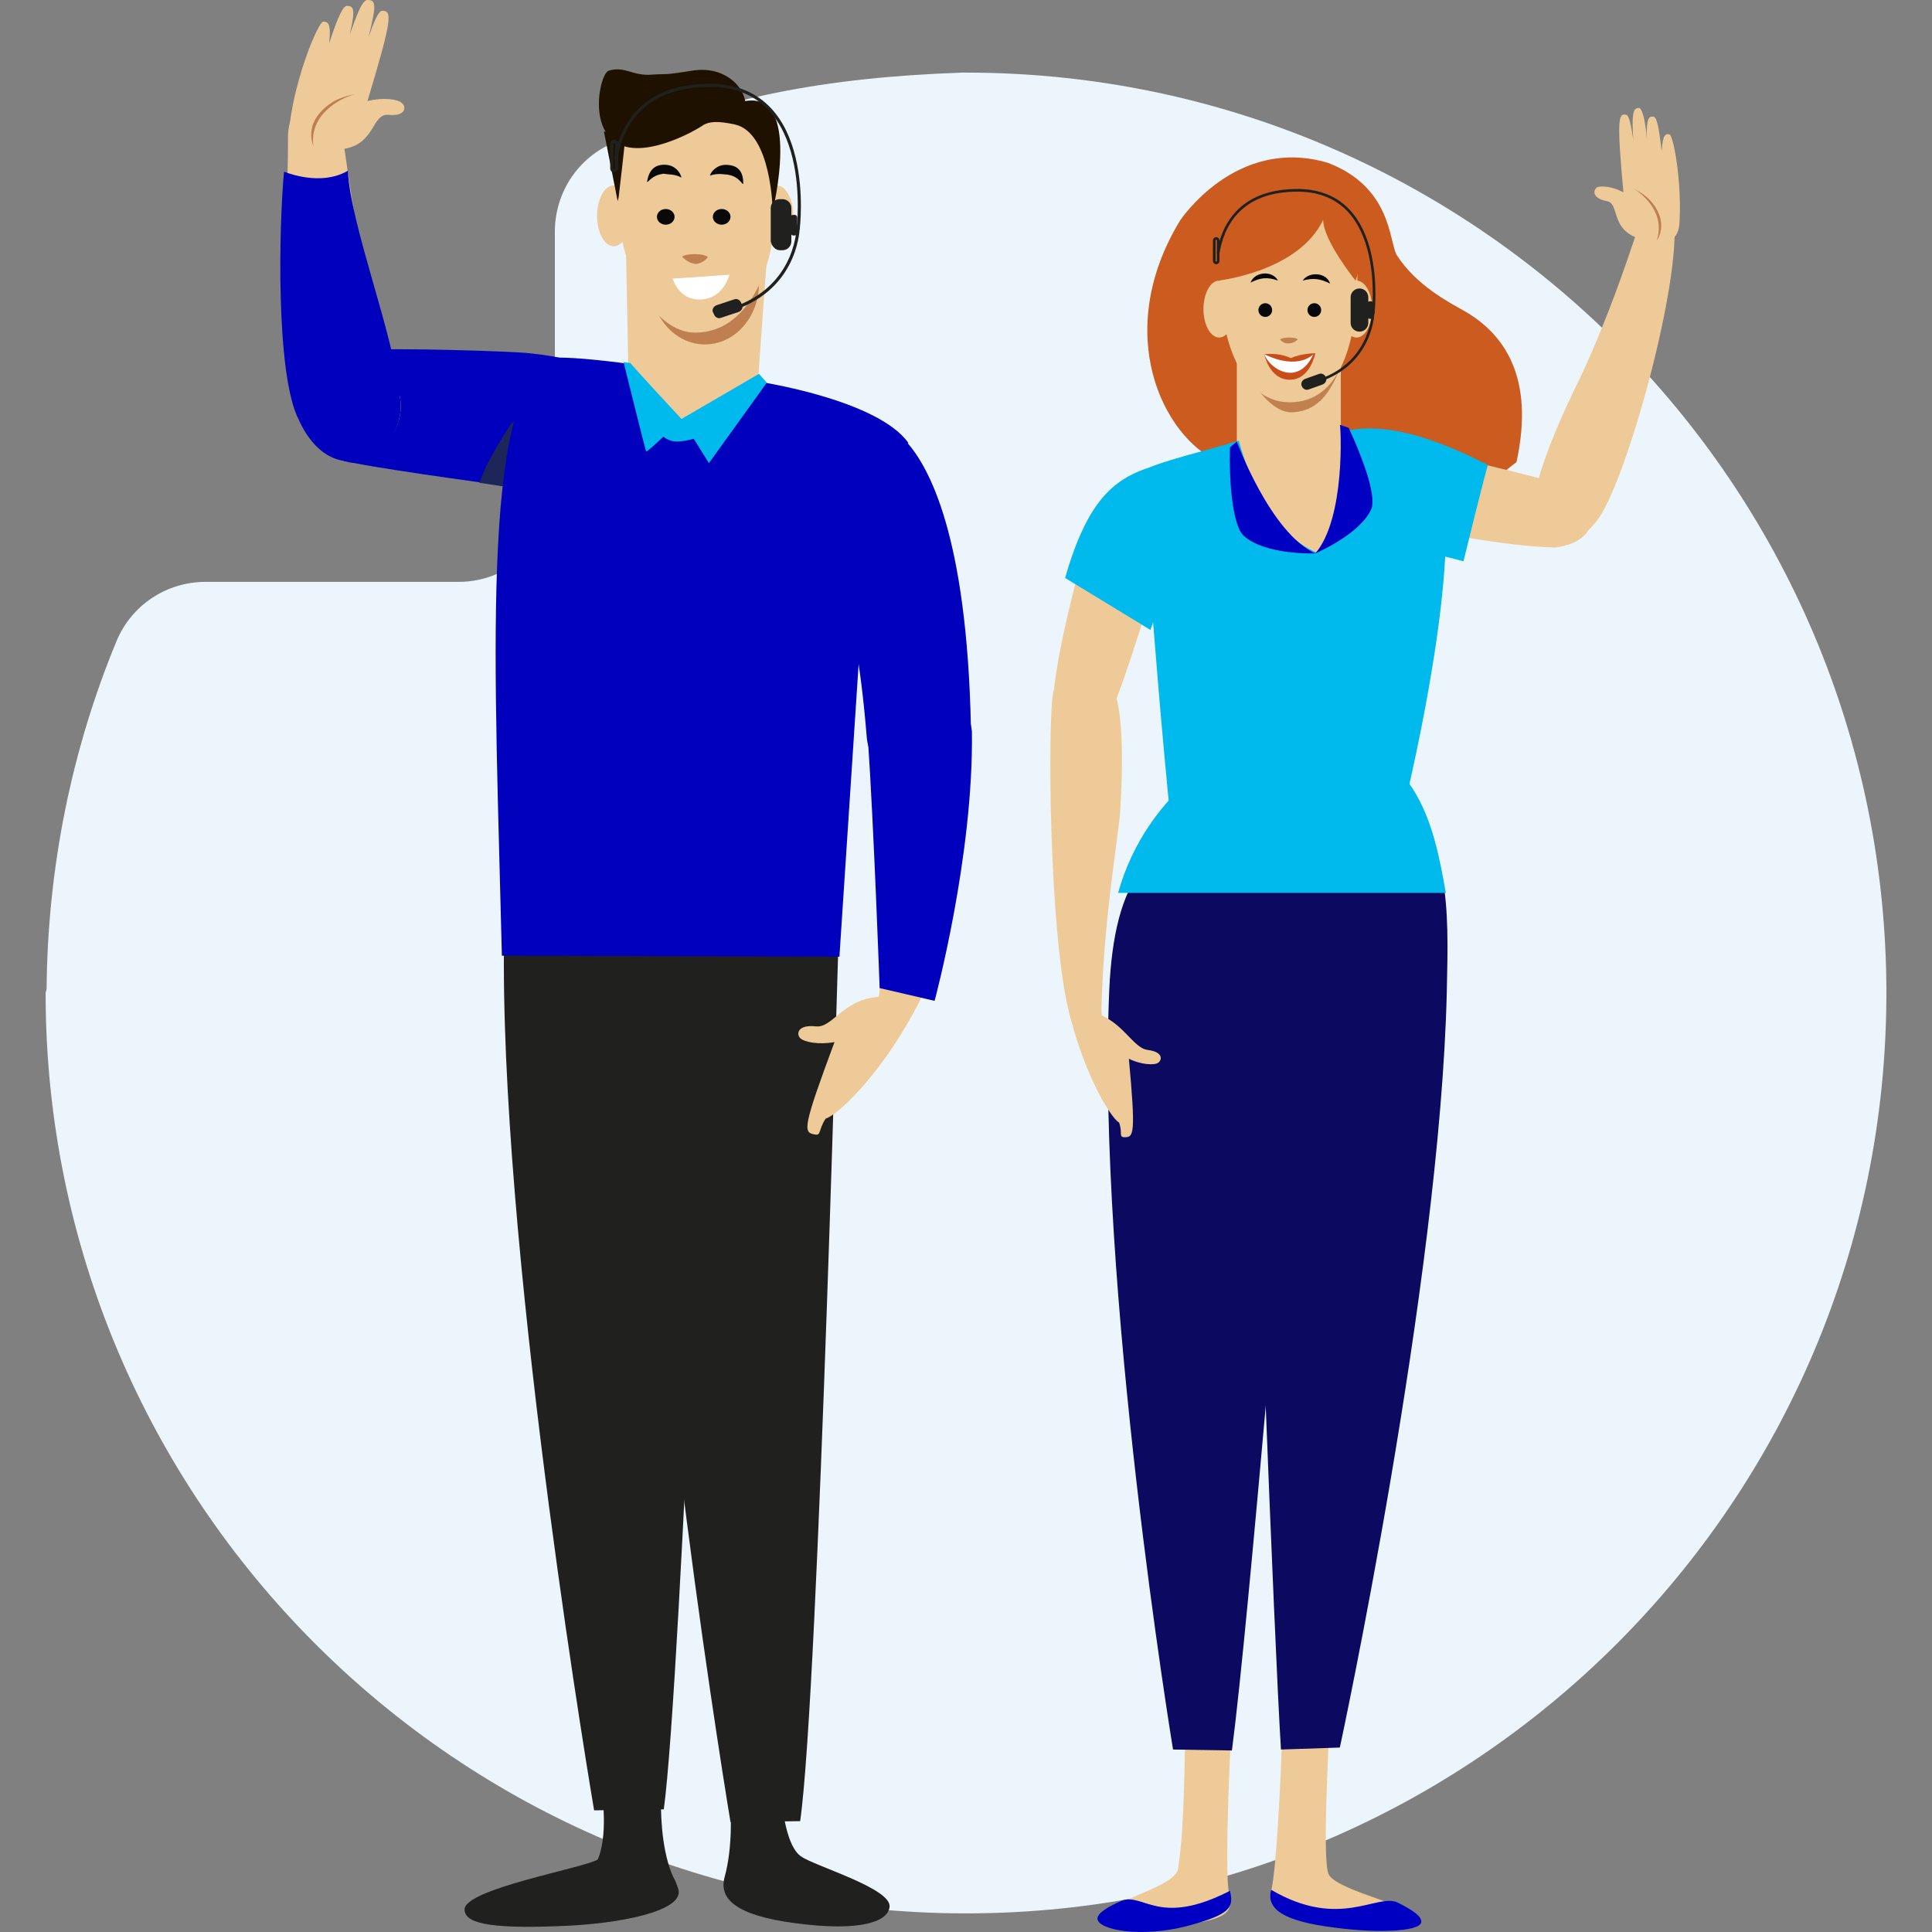 <svg width="300" height="300" viewBox="0 0 300 300" fill="none" xmlns="http://www.w3.org/2000/svg">
<rect x="0" y="0" width="300" height="300" fill="#808080" stroke="none"/>
<g clip-path="url(#clip0_2295_20625)">
<path d="M7.236 153.582C7.388 134.537 11.197 116.253 18.054 99.646C20.339 94.008 25.824 90.351 31.919 90.351H71.228C79.456 90.351 86.16 83.647 86.16 75.42V35.958C86.16 29.863 89.817 24.378 95.454 22.093C112.062 15.236 127.755 12.037 149.391 11.275H150C228.924 11.275 292.917 75.267 292.917 154.192C292.917 233.116 228.924 297.108 150 297.108C71.076 297.108 7.083 233.116 7.083 154.192L7.236 153.582Z" fill="#ECF5FB"/>
<path d="M227.4 48.299C224.963 46.928 219.935 44.338 216.887 39.614C215.668 37.481 216.126 29.102 206.222 25.292C191.9 21.026 183.215 34.282 183.215 34.282C172.702 51.651 180.473 67.802 189.31 71.763C221.001 86.238 233.038 73.439 235.476 71.763C238.371 58.508 233.495 51.804 227.4 48.299ZM202.718 53.023L198.147 38.7C198.604 39.005 199.061 39.462 199.67 39.919C203.479 42.814 203.022 47.842 202.718 53.023Z" fill="#CC5B1F"/>
<path d="M206.374 291.166C205.155 289.338 206.527 269.074 206.374 267.093C206.374 266.94 206.374 266.94 206.374 266.788C206.374 266.636 206.374 266.331 206.374 266.179C206.07 264.807 203.479 264.35 202.108 264.198C200.432 264.198 199.061 265.417 199.061 267.093C199.061 267.245 199.061 267.245 199.061 267.398C199.213 269.988 198.299 290.252 197.385 293.604C196.623 296.194 198.756 297.87 205.765 298.937C213.688 300.156 219.935 300.156 220.239 298.48C220.696 296.042 208.203 293.909 206.374 291.166Z" fill="#EECA98"/>
<path d="M197.385 293.452C196.623 296.042 198.604 298.022 205.612 299.089C213.535 300.308 220.392 300.003 220.696 298.48C220.849 297.565 219.173 296.499 217.04 295.432C213.84 293.909 208.05 299.698 197.385 293.452Z" fill="#0000C3"/>
<path d="M182.91 290.252C184.129 283.396 183.977 266.331 184.129 264.35C184.129 264.198 184.129 264.198 184.129 264.045C184.129 263.893 184.129 263.588 184.129 263.436C184.434 262.065 187.024 261.76 188.548 261.76C190.224 261.76 191.443 263.131 191.443 264.807C191.443 264.96 191.443 264.96 191.443 265.112C191.138 267.702 190.072 290.404 190.833 293.909C191.443 296.499 191.138 298.022 184.129 298.784C176.206 299.546 171.026 299.698 170.874 298.175C170.569 295.432 182.301 293.299 182.91 290.252Z" fill="#EECA98"/>
<path d="M190.986 293.604C191.595 296.194 191.138 297.261 184.282 299.089C177.121 300.917 170.722 299.698 170.417 298.022C170.264 297.108 172.093 296.042 174.226 295.128C177.578 293.909 180.016 299.241 190.986 293.604Z" fill="#0000C3"/>
<path d="M194.033 149.316C194.947 178.874 197.842 254.599 198.909 271.664L208.05 271.359C208.05 271.359 223.591 199.291 224.658 154.039C224.81 147.183 224.963 141.088 223.896 135.908C222.982 132.099 216.735 132.861 209.879 132.708C198.147 132.251 193.881 142.155 194.033 149.316Z" fill="#0B0960"/>
<path d="M192.509 131.032C178.34 128.137 173.007 136.822 172.245 153.734C170.264 199.748 182.149 271.664 182.149 271.664L191.291 271.816C194.033 250.942 199.823 178.722 202.718 149.773C203.48 142.612 205.003 133.623 192.509 131.032Z" fill="#0B0960"/>
<path d="M201.956 113.663C192.205 113.663 178.035 122.805 173.616 138.651C174.226 138.651 224.506 138.651 224.506 138.651C222.677 128.29 220.087 114.12 201.956 113.663Z" fill="#00B9ED"/>
<path d="M167.522 154.953C169.198 154.496 169.655 156.477 169.96 157.239C174.378 158.61 175.902 162.724 178.187 163.029C180.625 163.333 180.473 164.552 179.863 165.009C179.254 165.467 177.121 165.314 175.292 164.4C176.359 175.98 176.054 176.589 174.683 176.589C173.616 176.589 174.378 175.98 173.769 174.304C172.55 173.694 168.436 166.99 166.15 157.696C165.998 157.239 165.541 155.563 167.522 154.953Z" fill="#EECA98"/>
<path d="M241.57 85.019C249.646 83.8 247.665 77.401 243.399 75.572C241.266 74.658 228.924 71.763 228.924 71.763L224.353 77.248L220.392 81.972C220.392 82.124 233.343 84.866 241.57 85.019Z" fill="#EECA98"/>
<path d="M209.879 66.735C214.754 65.973 221.306 67.192 231.057 72.22C230.905 72.22 227.248 87.152 227.248 87.152C221.611 85.628 216.735 84.866 215.516 85.171C190.681 89.894 199.671 68.564 209.879 66.735Z" fill="#00B9ED"/>
<path d="M192.052 52.718C192.052 52.87 192.052 78.619 192.052 78.619C192.052 78.619 191.443 89.437 200.737 89.132C208.66 88.828 208.203 78.315 208.203 78.315V51.499L192.052 52.718Z" fill="#EECA98"/>
<path d="M208.355 68.411C210.945 69.325 219.63 72.83 224.048 75.267C226.182 87.761 220.849 114.577 216.583 131.185C201.803 129.966 208.812 128.595 181.844 128.138C178.797 97.665 177.425 72.677 177.273 73.134C180.473 71.458 188.243 69.782 192.357 68.411C194.033 74.506 197.385 82.733 204.394 85.781C208.203 82.733 208.66 74.049 208.355 68.411Z" fill="#00B9ED"/>
<path d="M192.052 68.564L190.986 69.478C190.833 74.049 191.29 81.514 193.119 83.19C196.471 86.238 204.241 85.933 204.241 85.933C197.233 82.733 192.052 68.564 192.052 68.564Z" fill="#0000C3"/>
<path d="M208.051 65.973L209.422 66.43C211.25 70.392 213.84 76.791 212.926 79.077C211.098 83.038 204.241 85.933 204.241 85.933C208.965 80.448 208.203 66.126 208.051 65.973Z" fill="#0000C3"/>
<path d="M189.31 52.413C190.656 52.413 191.747 50.435 191.747 47.994C191.747 45.554 190.656 43.576 189.31 43.576C187.963 43.576 186.872 45.554 186.872 47.994C186.872 50.435 187.963 52.413 189.31 52.413Z" fill="#EECA98"/>
<path d="M210.64 52.413C211.987 52.413 213.078 50.435 213.078 47.994C213.078 45.554 211.987 43.576 210.64 43.576C209.294 43.576 208.203 45.554 208.203 47.994C208.203 50.435 209.294 52.413 210.64 52.413Z" fill="#EECA98"/>
<path d="M194.947 59.879C194.947 59.879 197.69 64.45 201.042 63.993C204.851 63.688 206.832 60.641 208.355 56.374C208.355 53.784 208.203 44.49 208.203 44.49L205.613 50.432L194.947 59.879Z" fill="#C18050"/>
<path d="M210.793 42.357C210.793 53.023 208.203 62.469 200.28 62.469C193.271 62.469 189.462 53.784 189.462 43.119C189.462 32.453 193.88 29.254 200.432 29.254C206.831 29.254 210.793 31.692 210.793 42.357Z" fill="#EECA98"/>
<path d="M189.157 43.576C189.157 43.576 201.651 42.205 205.46 34.129C205.46 37.329 210.488 43.576 210.488 43.576C210.488 43.576 215.973 30.016 202.565 27.73C189.462 25.445 185.653 36.11 189.157 43.576Z" fill="#CC5B1F"/>
<path d="M171.026 156.782C171.331 143.374 173.616 129.966 173.921 126.309C174.835 111.987 173.769 103.607 169.198 103.15C165.541 102.693 163.713 105.283 163.408 108.483C162.646 115.796 163.103 149.468 166.608 159.22C167.065 160.439 168.588 161.962 169.96 161.81C171.94 161.353 171.026 158.001 171.026 156.782Z" fill="#EECA98"/>
<path d="M163.713 106.654C164.322 114.882 170.874 113.206 173.007 109.244C174.073 107.264 177.882 95.075 177.882 95.075L172.702 90.047L168.284 85.781C168.284 85.781 164.627 98.579 163.713 106.654Z" fill="#EECA98"/>
<path d="M165.389 89.742L178.644 97.817C181.234 90.351 181.539 86.847 182.453 86.238C196.623 76.639 184.586 69.935 176.968 73.134C172.093 75.115 168.436 79.076 165.389 89.742Z" fill="#00B9ED"/>
<path d="M254.369 35.348C249.95 48.909 246.293 56.831 244.617 60.184C238.371 73.134 235.933 82.124 240.199 83.952C243.551 85.323 245.989 83.19 247.817 81.057C252.236 75.725 260.616 45.709 260.006 34.891C260.006 33.672 259.092 32.301 257.721 31.996C255.588 31.387 254.673 34.129 254.369 35.348Z" fill="#EECA98"/>
<path d="M247.969 29.101C248.579 28.797 250.407 28.949 252.083 29.863C251.017 18.284 251.321 17.522 252.54 17.827C252.997 17.979 253.302 19.655 253.607 21.636C253.302 17.065 253.759 16.76 254.521 16.76C255.131 16.912 255.588 19.503 255.74 21.788C255.588 18.284 256.045 17.979 256.807 18.131C257.416 18.284 257.721 21.026 258.025 23.464C258.178 20.874 258.635 20.721 259.244 20.874C259.854 21.026 261.225 28.492 260.768 34.891C260.463 37.786 258.178 37.634 257.873 37.634C256.654 37.786 255.588 37.481 254.064 36.872C250.103 35.348 251.474 31.539 249.493 31.235C247.208 30.777 247.36 29.558 247.969 29.101Z" fill="#EECA98"/>
<path d="M256.197 31.082C255.435 30.168 253.607 29.254 253.607 29.254C255.131 30.168 258.635 33.063 257.264 37.329C257.264 37.329 259.397 34.587 256.197 31.082Z" fill="#BE7F50"/>
<path d="M211.098 51.499C211.859 51.499 212.469 50.889 212.469 50.127V46.166C212.469 45.404 211.859 44.795 211.098 44.795C210.336 44.795 209.726 45.404 209.726 46.166V50.127C209.726 50.889 210.336 51.499 211.098 51.499Z" fill="#20201E"/>
<path d="M212.774 49.518C213.078 49.518 213.231 49.366 213.231 49.061V47.233C213.231 46.928 213.078 46.776 212.774 46.776C212.469 46.776 212.316 46.928 212.316 47.233V49.061C212.316 49.366 212.469 49.518 212.774 49.518Z" fill="#20201E"/>
<path d="M188.853 40.833C188.7 40.833 188.548 40.681 188.548 40.529V37.329C188.548 37.177 188.7 37.024 188.853 37.024C189.005 37.024 189.157 37.177 189.157 37.329V40.529C189.157 40.681 189.005 40.833 188.853 40.833Z" stroke="#20201E" stroke-width="0.411" stroke-miterlimit="10" stroke-linecap="round" stroke-linejoin="round"/>
<path d="M189.157 39.31C189.767 35.501 192.204 29.406 201.803 29.558C215.516 29.863 213.231 48.604 213.231 48.604" stroke="#20201E" stroke-width="0.411" stroke-miterlimit="10" stroke-linecap="round" stroke-linejoin="round"/>
<path d="M205.308 59.726L203.175 60.488C202.717 60.641 202.26 60.336 202.108 59.879C201.956 59.422 202.26 58.965 202.717 58.812L204.851 58.05C205.308 57.898 205.765 58.203 205.917 58.66C206.069 59.117 205.765 59.574 205.308 59.726Z" fill="#20201E"/>
<path d="M213.231 48.299C213.231 48.299 213.231 55.765 205.613 58.812" stroke="#20201E" stroke-width="0.411" stroke-miterlimit="10" stroke-linecap="round" stroke-linejoin="round"/>
<path d="M200.432 55.613C198.604 54.698 196.318 55.003 196.318 55.003C196.318 55.003 197.08 58.965 200.28 58.965C203.479 58.965 204.241 54.851 204.241 54.851C204.241 54.851 202.108 54.851 200.432 55.613Z" fill="#C94D19"/>
<path d="M203.937 55.003C203.937 55.003 201.651 57.593 196.318 55.003C197.233 57.441 201.651 60.031 203.937 55.003Z" fill="white"/>
<path d="M201.499 52.718C201.499 52.565 201.042 52.413 200.127 52.413C199.061 52.413 198.756 52.718 198.756 52.718C198.756 52.718 199.213 53.327 199.975 53.327C200.28 53.327 200.889 53.327 201.499 52.718Z" fill="#C18050"/>
<path d="M196.471 49.213C197.06 49.213 197.537 48.736 197.537 48.147C197.537 47.558 197.06 47.08 196.471 47.08C195.882 47.08 195.404 47.558 195.404 48.147C195.404 48.736 195.882 49.213 196.471 49.213Z" fill="#08080A"/>
<path d="M204.089 49.213C204.678 49.213 205.155 48.736 205.155 48.147C205.155 47.558 204.678 47.08 204.089 47.08C203.5 47.08 203.022 47.558 203.022 48.147C203.022 48.736 203.5 49.213 204.089 49.213Z" fill="#08080A"/>
<path d="M206.527 44.033C205.003 43.271 203.936 43.119 202.26 43.576C203.327 42.052 206.07 42.357 206.527 44.033Z" fill="#08080A"/>
<path d="M194.185 43.881C194.795 42.205 197.537 41.9 198.451 43.576C196.775 42.967 195.709 43.119 194.185 43.881Z" fill="#08080A"/>
<path d="M99.111 61.098C96.521 58.965 92.559 55.917 82.198 54.851C79.761 54.546 60.41 53.937 56.297 54.394C52.031 55.003 46.85 58.66 47.307 62.774C47.764 68.259 50.659 71.458 55.078 71.915C61.172 73.134 80.522 75.725 80.522 75.725C82.808 76.029 83.874 76.791 85.398 78.162C100.939 91.723 111.605 71.915 99.111 61.098Z" fill="#0000BD"/>
<path d="M46.393 65.211C42.889 58.203 44.717 33.367 44.717 22.245C44.717 20.721 44.412 15.998 49.288 16.303C53.554 16.608 53.402 22.397 53.402 22.397C53.402 22.397 56.906 50.127 62.086 61.555C63.61 69.935 52.183 76.182 46.393 65.211Z" fill="#EECA98"/>
<path d="M46.393 65.211C42.736 58.05 43.346 34.586 44.107 26.664C48.221 28.187 51.726 27.882 54.011 26.511C54.468 35.196 61.172 51.956 62.086 61.555C63.61 69.935 52.03 77.4 46.393 65.211Z" fill="#0000BD"/>
<path d="M62.391 15.998C61.782 15.389 59.496 15.084 57.058 15.693C61.02 2.59 60.867 1.676 59.344 1.676C58.734 1.676 57.972 3.657 57.211 5.79C58.582 0.457 58.277 0 57.058 0C56.144 0 55.23 2.895 54.316 5.333C55.23 1.371 54.925 0.914 53.859 0.914C53.097 0.914 52.03 3.961 51.116 6.704C51.421 3.657 50.964 3.352 50.202 3.352C49.44 3.352 45.936 11.732 45.022 19.045C44.717 22.397 47.764 23.007 48.069 23.007C49.745 23.464 50.964 23.312 53.097 23.159C58.277 22.55 57.668 17.674 60.258 17.826C63.001 18.131 63.153 16.608 62.391 15.998Z" fill="#EECA98"/>
<path d="M51.421 15.998C52.64 15.084 55.078 14.627 55.078 14.627C52.944 15.236 47.916 17.674 48.678 22.855C48.831 22.855 46.697 19.198 51.421 15.998Z" fill="#BE7F50"/>
<path d="M79.151 66.126C77.627 68.563 75.647 71.611 74.428 74.963C78.541 75.572 79.151 75.725 79.151 75.725C79.151 75.725 81.589 62.316 79.151 66.126Z" fill="#1D2658"/>
<path d="M92.864 288.728C90.578 290.1 72.142 293.299 72.142 296.499C72.142 298.48 75.342 299.546 86.769 299.089C96.063 298.784 106.119 296.804 105.358 293.452C103.377 286.595 96.368 287.814 92.864 288.728Z" fill="#20201E"/>
<path d="M102.615 278.977C102.615 278.672 102.615 278.52 102.463 278.215C102.006 275.777 99.568 274.254 97.13 274.711C94.845 275.168 93.321 277.453 93.626 279.739C93.626 279.739 94.54 287.662 91.797 290.252C89.969 292.08 106.424 295.432 104.901 292.233C102.92 288.424 102.615 283.091 102.615 279.282C102.615 279.282 102.615 279.129 102.615 278.977Z" fill="#20201E"/>
<path d="M124.403 288.271C122.117 286.748 121.508 280.958 121.203 278.368C121.203 278.215 121.203 278.063 121.203 277.91C121.203 277.606 121.203 277.453 121.051 277.149V276.996C120.594 275.32 119.07 273.949 117.242 273.949C115.109 273.949 113.28 275.625 113.28 277.758C113.28 277.911 113.28 277.911 113.28 278.063C113.585 281.567 113.737 287.052 112.519 291.471C111.604 294.823 114.195 297.413 123.489 298.632C133.849 300.003 137.811 298.327 138.116 296.194C138.725 293.299 126.536 289.795 124.403 288.271Z" fill="#20201E"/>
<path d="M110.538 134.841C110.385 136.06 105.814 260.846 103.072 280.958L92.254 281.11C92.254 281.11 78.237 198.986 78.237 149.468C78.237 143.221 79.151 133.165 79.456 129.356C79.456 129.356 110.538 134.841 110.538 134.841Z" fill="#20201E"/>
<path d="M130.497 136.975C130.345 138.193 127.145 262.522 124.25 282.786L113.433 282.939C113.433 282.939 99.72 200.815 99.72 151.297C99.72 145.05 99.872 140.022 100.177 136.213C100.329 136.06 130.497 136.975 130.497 136.975Z" fill="#20201E"/>
<path d="M119.527 35.044C119.375 35.348 117.699 59.269 117.699 59.269C117.699 59.269 117.851 74.963 106.119 74.353C97.13 73.896 97.587 58.507 97.587 58.507L97.13 34.891L119.527 35.044Z" fill="#EECA98"/>
<path d="M109.471 53.48C114.099 53.48 117.851 49.25 117.851 44.033C117.851 38.816 114.099 34.586 109.471 34.586C104.843 34.586 101.091 38.816 101.091 44.033C101.091 49.25 104.843 53.48 109.471 53.48Z" fill="#BF7F50"/>
<path d="M120.594 38.243C122.024 38.243 123.184 36.129 123.184 33.52C123.184 30.911 122.024 28.797 120.594 28.797C119.163 28.797 118.004 30.911 118.004 33.52C118.004 36.129 119.163 38.243 120.594 38.243Z" fill="#EECA98"/>
<path d="M95.302 38.243C96.732 38.243 97.892 36.129 97.892 33.52C97.892 30.911 96.732 28.797 95.302 28.797C93.871 28.797 92.711 30.911 92.711 33.52C92.711 36.129 93.871 38.243 95.302 38.243Z" fill="#EECA98"/>
<path d="M95.911 30.473C95.911 41.748 101.548 51.651 107.948 51.651C115.87 51.651 120.441 42.357 120.441 31.234C120.441 19.959 115.261 16.608 107.795 16.608C100.482 16.76 95.911 19.35 95.911 30.473Z" fill="#EECA98"/>
<path d="M114.195 19.35C111.452 18.741 110.233 18.893 109.319 19.35C107.948 20.264 106.424 21.026 104.9 21.636C89.664 27.73 92.711 11.427 94.54 10.97C97.13 10.208 98.197 11.884 101.396 11.58C103.682 11.427 102.767 11.732 107.491 10.97C112.214 10.208 115.261 13.103 115.718 15.694C124.555 14.17 119.984 32.758 119.984 32.758C119.984 32.758 119.832 20.721 114.195 19.35Z" fill="#1E1100"/>
<path d="M97.13 20.874C97.13 21.636 96.063 30.625 96.063 30.625L95.911 31.235L93.778 20.417L97.13 20.874Z" fill="#1E1100"/>
<path d="M103.529 64.45C103.986 64.602 107.643 65.516 107.643 65.516L109.319 68.868C109.319 68.868 102.31 70.239 101.548 68.259C100.786 66.43 103.529 64.45 103.529 64.45Z" fill="#00B9ED"/>
<path d="M117.851 59.269C117.851 59.269 136.135 62.012 141.01 68.716C140.401 72.373 135.83 78.467 133.697 97.512L130.345 148.554L77.932 148.402C76.865 103.759 74.58 62.774 85.245 55.612C87.683 55.308 93.321 55.917 97.891 56.527C97.891 56.527 100.177 68.563 105.053 68.563C112.518 68.411 117.851 59.269 117.851 59.269Z" fill="#0000BD"/>
<path d="M97.892 56.374C98.044 56.679 105.815 65.059 105.815 65.059C105.815 65.059 100.482 70.392 100.33 70.087C100.177 69.782 96.825 56.222 96.825 56.222L97.892 56.374Z" fill="#00B9ED"/>
<path d="M105.814 65.059L110.081 71.915L119.07 59.422L117.851 58.05L105.814 65.059Z" fill="#00B9ED"/>
<path d="M140.858 68.716C144.21 72.525 150.152 83.038 150.762 112.901C150.762 124.328 135.982 124.633 134.611 114.729C133.545 101.474 132.021 96.293 132.021 96.293C125.622 64.602 135.678 62.774 140.858 68.716Z" fill="#0000BD"/>
<path d="M143.906 152.668C143.906 150.687 142.23 149.011 140.249 149.011C138.42 149.011 136.897 150.382 136.592 152.211C136.592 152.363 136.592 152.516 136.592 152.668V152.82C136.592 153.43 136.592 154.192 136.44 154.801C130.955 155.106 129.279 159.677 126.688 159.372C123.794 159.067 123.641 160.591 124.251 161.2C124.86 161.81 127.146 162.267 129.583 161.81C124.708 174.913 124.708 175.827 126.384 176.132C127.603 176.437 126.993 175.522 128.212 173.694C129.888 173.237 136.287 167.447 141.772 157.391C142.077 156.782 142.534 156.172 143.144 154.649C143.601 154.039 143.906 153.43 143.906 152.668Z" fill="#EECA98"/>
<path d="M150.914 113.511C151.219 132.861 145.124 155.41 145.124 155.41L136.592 153.43C136.592 153.43 135.678 127.985 134.764 114.729C134.611 104.064 149.543 102.845 150.914 113.511Z" fill="#0000BD"/>
<path d="M104.443 43.271L113.28 42.662C113.28 42.662 112.366 46.166 109.167 46.471C105.51 46.928 104.443 43.271 104.443 43.271Z" fill="white"/>
<path d="M105.967 39.919C105.815 39.767 106.576 39.462 107.948 39.462C109.471 39.462 109.928 39.919 109.928 39.919C109.928 39.919 109.319 40.833 108.1 40.986C107.795 40.986 106.881 40.833 105.967 39.919Z" fill="#BF7F50"/>
<path d="M112.061 34.891C112.819 34.891 113.433 34.345 113.433 33.672C113.433 32.999 112.819 32.453 112.061 32.453C111.304 32.453 110.69 32.999 110.69 33.672C110.69 34.345 111.304 34.891 112.061 34.891Z" fill="#09090A"/>
<path d="M103.377 34.891C104.134 34.891 104.748 34.345 104.748 33.672C104.748 32.999 104.134 32.453 103.377 32.453C102.62 32.453 102.006 32.999 102.006 33.672C102.006 34.345 102.62 34.891 103.377 34.891Z" fill="#09090A"/>
<path d="M110.233 27.273C110.233 27.273 110.081 27.273 110.233 27.273C110.385 26.663 111.3 25.597 112.671 25.597C114.652 25.597 115.413 26.663 115.413 28.492C115.413 28.492 115.413 28.644 115.261 28.492C114.499 27.578 113.89 27.273 112.976 27.121C112.671 27.121 111.452 26.816 110.233 27.273Z" fill="#09090A"/>
<path d="M105.814 27.578C105.662 26.816 104.9 25.749 103.529 25.597C101.701 25.445 100.786 26.359 100.482 28.187C100.482 28.187 100.482 28.34 100.634 28.187C101.396 27.425 102.005 27.121 103.072 26.968C103.529 27.121 104.748 26.968 105.814 27.578Z" fill="#09090A"/>
<path d="M121.051 38.853H121.508C122.27 38.853 122.879 38.243 122.879 37.481V32.301C122.879 31.539 122.27 30.93 121.508 30.93H121.051C120.289 30.93 119.68 31.539 119.68 32.301V37.481C119.832 38.243 120.442 38.853 121.051 38.853Z" fill="#20201E"/>
<path d="M123.184 36.567H123.336C123.641 36.567 123.793 36.415 123.793 36.11V33.825C123.793 33.52 123.641 33.367 123.336 33.367H123.184C122.879 33.367 122.727 33.52 122.727 33.825V35.958C122.727 36.262 122.879 36.567 123.184 36.567Z" fill="#20201E"/>
<path d="M95.302 26.511C95.149 26.511 94.997 26.359 94.997 26.206V22.245C94.997 22.093 95.149 21.94 95.302 21.94H95.454C95.606 21.94 95.759 22.093 95.759 22.245V26.206C95.606 26.359 95.454 26.511 95.302 26.511Z" stroke="#20201E" stroke-width="0.482" stroke-miterlimit="10" stroke-linecap="round" stroke-linejoin="round"/>
<path d="M95.606 24.683C96.368 20.264 99.263 13.103 110.538 13.256C126.688 13.56 123.946 35.501 123.946 35.501" stroke="#20201E" stroke-width="0.482" stroke-miterlimit="10" stroke-linecap="round" stroke-linejoin="round"/>
<path d="M114.652 48.452L111.909 49.366C111.452 49.518 110.995 49.213 110.843 48.756L110.69 48.452C110.538 47.994 110.843 47.537 111.3 47.385L114.042 46.471C114.499 46.318 114.956 46.623 115.109 47.08L115.261 47.385C115.414 47.842 115.109 48.299 114.652 48.452Z" fill="#20201E"/>
<path d="M123.946 35.196C123.946 35.196 123.946 43.881 114.956 47.537" stroke="#20201E" stroke-width="0.482" stroke-miterlimit="10" stroke-linecap="round" stroke-linejoin="round"/>
</g>
<defs>
<clipPath id="clip0_2295_20625">
<rect width="300" height="300" fill="white"/>
</clipPath>
</defs>
</svg>
